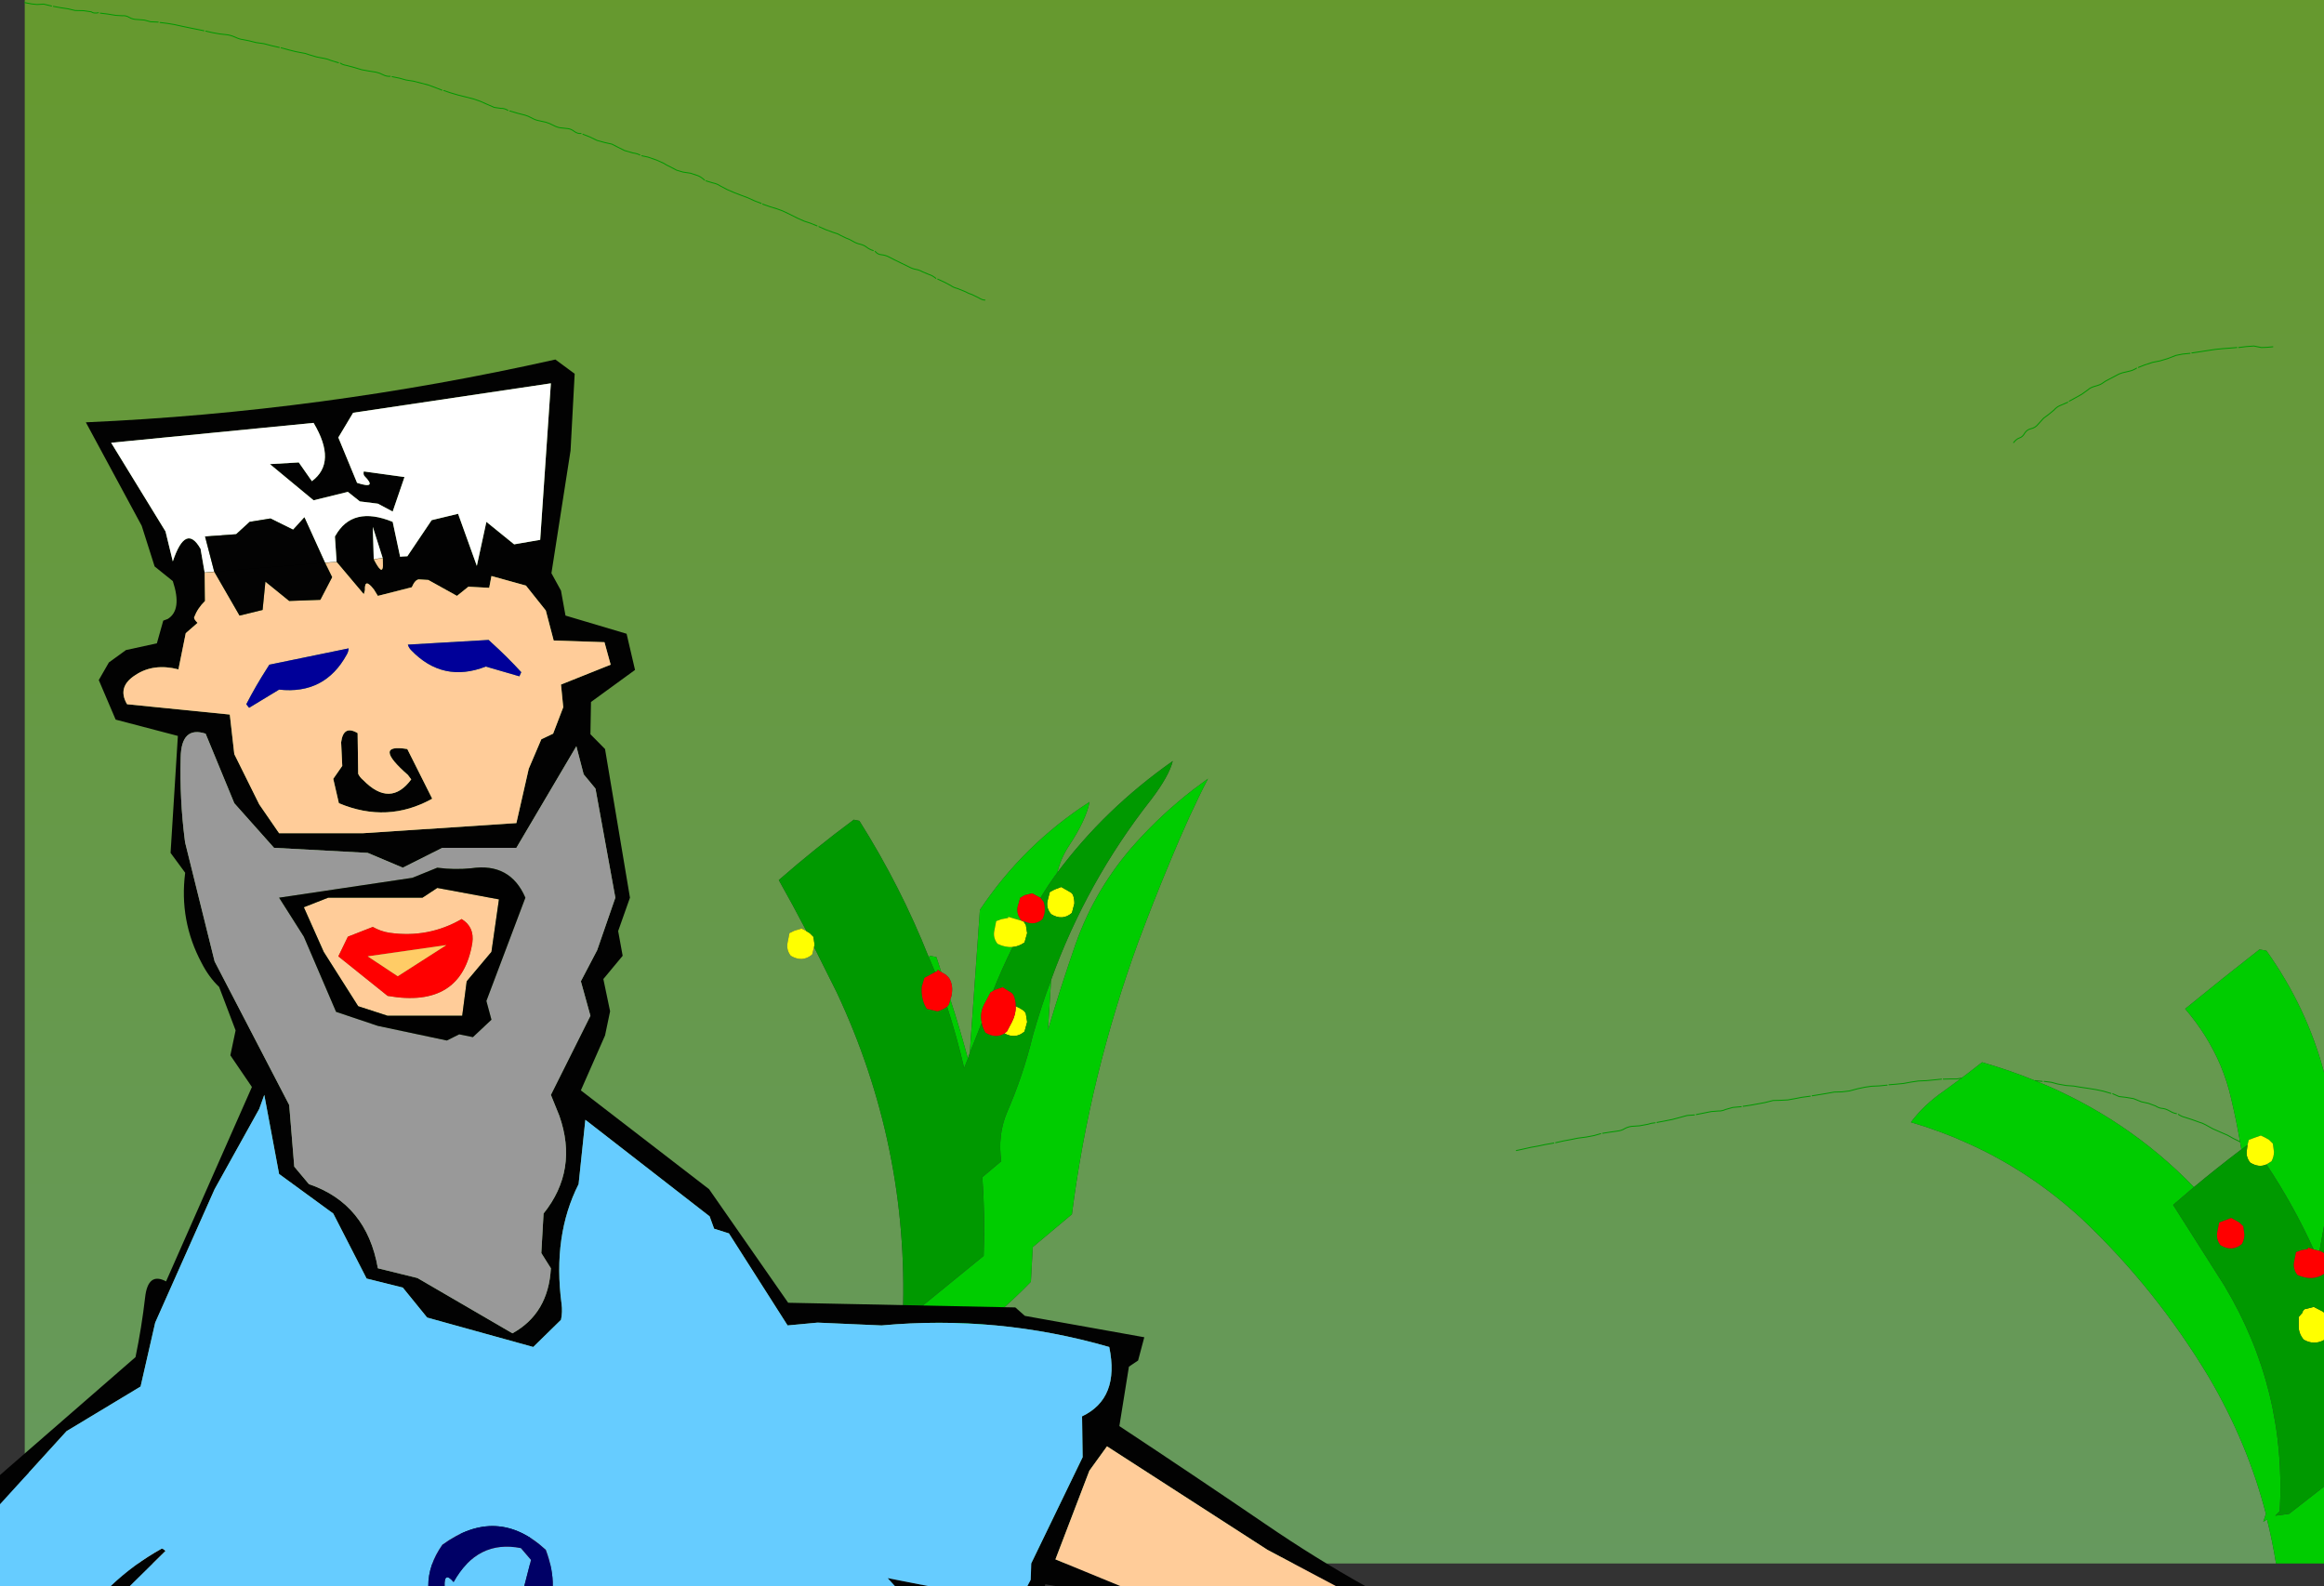 <?xml version="1.0" encoding="UTF-8" standalone="no"?>
<svg xmlns:xlink="http://www.w3.org/1999/xlink" height="423.1px" width="619.95px" xmlns="http://www.w3.org/2000/svg">
  <rect width="100%" height="100%" fill="#333333" stroke="none"/>
  <g transform="matrix(1.0, 0.0, 0.0, 1.0, 46.0, 7.1)">
    <path d="M539.25 309.55 Q521.3 291.0 496.9 281.15 490.05 278.35 482.75 276.25 L479.0 279.15 477.2 280.5 472.65 283.85 Q467.25 287.55 463.75 292.25 471.65 294.55 479.0 297.9 495.7 305.4 509.5 318.15 529.1 336.7 543.3 360.35 553.6 377.9 558.45 396.7 L557.75 398.85 558.75 398.2 Q560.2 404.0 561.15 409.95 L164.95 409.95 Q162.1 408.35 158.7 406.75 152.35 404.8 150.45 407.6 L149.15 407.6 135.65 405.1 Q126.15 402.6 111.65 404.25 111.0 400.4 104.75 400.7 L102.9 401.05 90.6 400.4 Q75.85 397.85 60.5 397.2 L60.35 397.2 37.65 394.0 34.45 393.5 33.75 393.5 Q18.05 392.15 4.15 389.95 -11.3 387.8 -28.6 386.9 L-31.15 386.6 -33.0 386.6 Q-34.85 385.95 -39.4 385.6 L-39.4 -7.1 573.95 -7.1 573.95 278.95 Q569.4 261.7 558.6 246.5 L556.75 246.15 Q547.0 253.75 536.9 262.0 542.85 268.9 546.35 277.1 548.2 281.55 549.2 286.05 550.55 291.7 551.55 297.45 L551.9 299.5 Q545.5 304.35 539.25 309.55 M200.1 341.2 Q200.85 347.85 201.25 354.65 L203.1 354.65 207.5 351.45 207.5 351.6 209.35 351.6 Q220.1 344.0 229.0 334.8 L229.5 325.55 239.95 316.8 Q244.65 279.9 257.6 244.3 261.7 233.3 266.15 222.65 271.5 209.7 276.25 200.6 L272.2 203.6 Q264.0 209.95 257.1 217.6 246.3 229.55 240.95 244.65 236.95 256.1 233.55 267.7 L234.4 254.25 Q243.85 228.1 261.1 206.15 265.85 199.9 266.85 195.9 248.7 208.65 236.05 225.65 236.95 221.9 239.1 218.6 243.75 211.6 244.65 206.8 227.0 218.2 215.4 235.6 L213.55 261.65 212.7 273.75 212.2 275.25 Q210.05 267.25 207.5 259.45 L207.8 258.6 Q208.4 255.7 207.15 253.75 L206.3 252.9 205.1 252.2 203.8 248.2 202.1 247.85 201.75 248.2 Q194.25 229.3 183.25 211.85 L181.75 211.55 Q171.55 219.1 161.75 227.65 165.55 234.4 169.15 241.3 168.55 240.9 167.8 240.6 L165.95 241.15 164.6 241.8 164.1 244.3 Q163.7 246.25 164.95 247.85 168.1 249.7 170.65 247.5 L171.15 245.5 177.2 257.6 Q196.45 298.6 194.85 343.7 195.85 343.7 196.55 344.05 L200.1 341.2" fill="url(#gradient0)" fill-rule="evenodd" stroke="none"/>
    <path d="M561.15 409.95 Q560.2 404.0 558.75 398.2 L557.75 398.85 558.45 396.7 Q553.6 377.9 543.3 360.35 529.1 336.7 509.5 318.15 495.7 305.4 479.0 297.9 471.65 294.55 463.75 292.25 467.25 287.55 472.65 283.85 L477.2 280.5 479.0 279.15 482.75 276.25 Q490.05 278.35 496.9 281.15 521.3 291.0 539.25 309.55 L533.7 314.3 547.35 335.8 Q564.0 363.55 562.15 396.0 L560.95 397.2 564.65 396.7 573.95 389.45 573.95 409.95 561.15 409.95 M551.9 299.5 L551.55 297.45 Q550.55 291.7 549.2 286.05 548.2 281.55 546.35 277.1 542.85 268.9 536.9 262.0 547.0 253.75 556.75 246.15 L558.6 246.5 Q569.4 261.7 573.95 278.95 L573.95 319.95 572.75 326.55 571.2 326.2 Q565.9 314.5 558.6 303.5 L559.95 302.65 Q560.6 301.4 560.6 300.15 L560.3 297.95 559.3 296.95 Q558.35 296.35 557.1 295.8 L555.25 296.45 553.9 296.95 553.55 298.3 551.9 299.5 M234.4 254.25 L233.55 267.7 Q236.95 256.1 240.95 244.65 246.3 229.55 257.1 217.6 264.0 209.95 272.2 203.6 L276.25 200.6 Q271.5 209.7 266.15 222.65 261.7 233.3 257.6 244.3 244.65 279.9 239.95 316.8 L229.5 325.55 229.0 334.8 Q220.1 344.0 209.35 351.6 L207.5 351.6 207.5 351.45 203.1 354.65 201.25 354.65 Q200.85 347.85 200.1 341.2 L216.4 327.9 Q216.8 317.2 216.05 306.9 L221.1 302.65 Q220.1 295.7 222.6 289.7 227.0 279.6 229.5 269.2 231.65 261.6 234.4 254.25 M201.75 248.2 L202.1 247.85 203.8 248.2 205.1 252.2 204.1 251.55 204.1 251.9 203.45 252.2 201.75 248.2 M207.5 259.45 Q210.05 267.25 212.2 275.25 L211.2 277.8 Q209.25 269.45 206.65 261.45 L207.15 260.8 207.5 259.45 M212.7 273.75 L213.55 261.65 215.4 235.6 Q227.0 218.2 244.65 206.8 243.75 211.6 239.1 218.6 236.95 221.9 236.05 225.65 233.65 228.9 231.55 232.4 L229.35 231.2 227.3 231.7 226.15 232.4 225.45 234.9 Q225.15 236.8 226.5 238.45 L226.8 238.6 222.95 237.45 222.95 237.75 221.1 238.1 219.75 238.6 219.25 241.15 Q218.85 243.05 220.1 244.65 222.1 245.65 224.15 245.5 221.3 251.2 218.9 257.25 L218.25 257.6 216.9 260.15 Q215.25 262.9 215.9 265.7 L212.7 273.75 M227.5 238.75 L227.3 239.1 226.8 238.6 227.5 238.75" fill="#00cc00" fill-rule="evenodd" stroke="none"/>
    <path d="M553.55 298.3 L553.9 296.95 555.25 296.45 557.1 295.8 Q558.35 296.35 559.3 296.95 L560.3 297.95 560.6 300.15 Q560.6 301.4 559.95 302.65 L558.6 303.5 Q556.55 304.45 554.25 303.0 553.0 301.4 553.4 299.5 L553.55 298.3 M573.95 350.35 Q571.25 351.8 568.55 350.25 567.2 348.65 567.2 346.75 L567.2 344.2 568.2 343.05 Q568.2 342.7 568.55 342.35 568.8 342.0 569.35 342.0 L571.2 341.5 573.55 342.7 573.95 343.0 573.95 350.35 M171.15 245.5 L170.65 247.5 Q168.1 249.7 164.95 247.85 163.7 246.25 164.1 244.3 L164.6 241.8 165.95 241.15 167.8 240.6 Q168.55 240.9 169.15 241.3 L170.0 241.8 171.0 242.8 171.3 245.0 171.15 245.5 M224.15 245.5 Q222.1 245.65 220.1 244.65 218.85 243.05 219.25 241.15 L219.75 238.6 221.1 238.1 222.95 237.75 222.95 237.45 226.8 238.6 227.3 239.1 227.65 239.6 228.0 241.8 227.3 244.3 Q225.7 245.4 224.15 245.5 M239.45 230.85 Q240.0 231.1 240.25 231.7 240.6 232.65 240.6 233.9 L239.95 236.4 Q237.45 238.6 234.4 236.75 233.1 235.2 233.4 233.4 L234.05 230.85 235.25 230.2 237.1 229.5 239.45 230.85 M224.95 261.3 Q226.0 261.75 226.8 262.3 227.4 262.65 227.65 263.3 L228.0 265.5 227.3 268.05 Q224.9 270.15 221.95 268.55 L222.6 268.05 223.95 265.5 Q225.05 263.35 224.95 261.3" fill="#ffff00" fill-rule="evenodd" stroke="none"/>
    <path d="M539.25 309.55 Q545.5 304.35 551.9 299.5 L553.55 298.3 553.4 299.5 Q553.0 301.4 554.25 303.0 556.55 304.45 558.6 303.5 565.9 314.5 571.2 326.2 L569.7 325.7 569.7 326.05 567.85 326.4 566.5 326.9 566.0 329.4 Q565.6 331.3 566.85 332.95 570.85 334.75 573.95 332.7 L573.95 343.0 573.55 342.7 571.2 341.5 569.35 342.0 Q568.8 342.0 568.55 342.35 568.2 342.7 568.2 343.05 L567.2 344.2 567.2 346.75 Q567.2 348.65 568.55 350.25 571.25 351.8 573.95 350.35 L573.95 389.45 564.65 396.7 560.95 397.2 562.15 396.0 Q564.0 363.55 547.35 335.8 L533.7 314.3 539.25 309.55 M572.75 326.55 L573.95 319.95 573.95 327.2 573.55 326.9 572.75 326.55 M551.35 319.0 L549.2 317.8 547.35 318.5 546.0 319.0 545.5 321.5 Q545.1 323.4 546.35 325.05 549.5 326.9 552.05 324.7 552.7 323.45 552.7 322.2 L552.4 320.0 551.35 319.0 M200.1 341.2 L196.55 344.05 Q195.85 343.7 194.85 343.7 196.45 298.6 177.2 257.6 L171.15 245.5 171.3 245.0 171.0 242.8 170.0 241.8 169.15 241.3 Q165.55 234.4 161.75 227.65 171.55 219.1 181.75 211.55 L183.25 211.85 Q194.25 229.3 201.75 248.2 L203.45 252.2 200.6 253.75 199.9 256.1 Q199.65 259.5 201.25 262.0 L204.1 262.65 Q205.35 262.3 206.3 261.65 L206.65 261.45 Q209.25 269.45 211.2 277.8 L212.2 275.25 212.7 273.75 215.9 265.7 Q216.1 267.0 216.9 268.35 219.65 270.0 221.95 268.55 224.9 270.15 227.3 268.05 L228.0 265.5 227.65 263.3 Q227.4 262.65 226.8 262.3 226.0 261.75 224.95 261.3 224.95 259.9 224.45 258.6 224.2 257.95 223.6 257.6 L221.45 256.25 219.4 256.95 218.9 257.25 Q221.3 251.2 224.15 245.5 225.7 245.4 227.3 244.3 L228.0 241.8 227.65 239.6 227.3 239.1 227.5 238.75 Q229.95 239.85 232.05 238.1 232.7 236.85 232.7 235.6 232.7 234.3 232.35 233.4 L231.55 232.4 Q233.65 228.9 236.05 225.65 248.7 208.65 266.85 195.9 265.85 199.9 261.1 206.15 243.85 228.1 234.4 254.25 231.65 261.6 229.5 269.2 227.0 279.6 222.6 289.7 220.1 295.7 221.1 302.65 L216.05 306.9 Q216.8 317.2 216.4 327.9 L200.1 341.2 M239.45 230.85 L237.1 229.5 235.25 230.2 234.05 230.85 233.4 233.4 Q233.1 235.2 234.4 236.75 237.45 238.6 239.95 236.4 L240.6 233.9 Q240.6 232.65 240.25 231.7 240.0 231.1 239.45 230.85" fill="#009900" fill-rule="evenodd" stroke="none"/>
    <path d="M571.2 326.2 L572.75 326.55 573.55 326.9 573.95 327.2 573.95 332.7 Q570.85 334.75 566.85 332.95 565.6 331.3 566.0 329.4 L566.5 326.9 567.85 326.4 569.7 326.05 569.7 325.7 571.2 326.2 M551.35 319.0 L552.4 320.0 552.7 322.2 Q552.7 323.45 552.05 324.7 549.5 326.9 546.35 325.05 545.1 323.4 545.5 321.5 L546.0 319.0 547.35 318.5 549.2 317.8 551.35 319.0 M205.1 252.2 L206.3 252.9 207.15 253.75 Q208.4 255.7 207.8 258.6 L207.5 259.45 207.15 260.8 206.65 261.45 206.3 261.65 Q205.35 262.3 204.1 262.65 L201.25 262.0 Q199.65 259.5 199.9 256.1 L200.6 253.75 203.45 252.2 204.1 251.9 204.1 251.55 205.1 252.2 M226.8 238.6 L226.5 238.45 Q225.15 236.8 225.45 234.9 L226.15 232.4 227.3 231.7 229.35 231.2 231.55 232.4 232.35 233.4 Q232.7 234.3 232.7 235.6 232.7 236.85 232.05 238.1 229.95 239.85 227.5 238.75 L226.8 238.6 M218.9 257.25 L219.4 256.95 221.45 256.25 223.6 257.6 Q224.2 257.95 224.45 258.6 224.95 259.9 224.95 261.3 225.05 263.35 223.95 265.5 L222.6 268.05 221.95 268.55 Q219.65 270.0 216.9 268.35 216.1 267.0 215.9 265.7 215.25 262.9 216.9 260.15 L218.25 257.6 218.9 257.25" fill="#ff0000" fill-rule="evenodd" stroke="none"/>
    <path d="M-39.4 385.6 Q-34.85 385.95 -33.0 386.6 L-31.15 386.6 -28.6 386.9 Q-11.3 387.8 4.15 389.95 18.05 392.15 33.75 393.5 L34.45 393.5 37.65 394.0 39.15 394.3 Q49.25 396.5 60.35 397.2 L60.5 397.2 Q75.85 397.85 90.6 400.4 L102.9 401.05 104.75 400.7 Q111.0 400.4 111.65 404.25 L110.95 404.4 Q106.0 406.75 97.85 403.9 91.85 401.65 83.7 402.25 74.5 402.85 69.75 399.35 64.4 402.55 55.3 400.4 40.45 397.25 22.85 396.0 L20.3 395.65 Q-7.55 390.75 -39.4 389.3 L-39.4 385.6 M33.75 393.5 L37.65 394.0 33.75 393.5 M60.5 397.2 L110.95 404.4 60.5 397.2" fill="#020202" fill-rule="evenodd" stroke="none"/>
    <path d="M37.65 394.0 L60.35 397.2 Q49.25 396.5 39.15 394.3 L37.65 394.0 M111.65 404.25 L112.3 404.6 110.95 404.4 111.65 404.25" fill="#fefefe" fill-rule="evenodd" stroke="none"/>
    <path d="M111.65 404.25 Q126.15 402.6 135.65 405.1 L149.15 407.6 150.45 407.6 Q152.35 404.8 158.7 406.75 162.1 408.35 164.95 409.95 L148.1 409.95 134.65 409.95 123.4 407.6 114.15 405.75 Q113.15 405.45 112.3 404.6 L111.65 404.25 M112.3 404.6 L148.1 409.95 112.3 404.6" fill="#010101" fill-rule="evenodd" stroke="none"/>
    <path d="M112.3 404.6 Q113.15 405.45 114.15 405.75 L123.4 407.6 134.65 409.95 -39.4 409.95 -39.4 389.3 Q-7.55 390.75 20.3 395.65 L22.85 396.0 Q40.45 397.25 55.3 400.4 64.4 402.55 69.75 399.35 74.5 402.85 83.7 402.25 91.85 401.65 97.85 403.9 106.0 406.75 110.95 404.4 L112.3 404.6" fill="url(#gradient1)" fill-rule="evenodd" stroke="none"/>
    <path d="M37.65 394.0 L60.35 397.2 60.5 397.2 110.95 404.4 112.3 404.6 148.1 409.95 M37.65 394.0 L33.75 393.5" fill="none" stroke="#000000" stroke-linecap="round" stroke-linejoin="round" stroke-width="0.05"/>
    <path d="M8.4 1.1 L6.45 0.7 4.7 0.35 2.55 -0.1 0.5 -0.55 -1.3 -0.85 -3.3 -1.1 M506.0 99.9 L507.75 98.95 509.35 98.05 510.95 96.9 Q511.65 96.25 512.95 95.9 514.3 95.55 514.95 95.05 515.6 94.55 516.55 94.1 L518.35 93.15 Q519.25 92.6 520.15 92.35 L522.05 91.9 Q523.0 91.7 523.95 91.1 M524.45 90.9 L526.1 90.25 528.25 89.55 530.25 89.15 532.25 88.55 534.45 87.7 536.2 87.35 538.2 87.15 M538.7 87.05 L540.7 86.75 542.95 86.4 544.95 86.1 546.9 85.9 548.9 85.75 550.7 85.6 M551.2 85.6 L553.2 85.35 555.25 85.2 557.25 85.6 558.7 85.55 560.3 85.4 M491.15 110.95 Q491.95 109.95 492.75 109.7 493.55 109.45 494.1 108.45 494.7 107.5 495.8 107.25 496.95 107.0 497.7 106.05 L499.15 104.45 500.5 103.45 501.95 102.25 Q502.65 101.45 503.5 101.1 L505.6 100.2 M406.5 290.2 L408.5 289.8 410.5 289.4 412.4 289.25 Q413.3 289.3 414.3 288.85 L416.25 288.3 418.5 288.1 M419.0 288.0 L421.0 287.7 422.65 287.4 424.8 287.0 427.0 286.45 428.95 286.4 430.9 286.3 432.85 285.95 434.65 285.6 436.9 285.3 M437.4 285.2 L439.55 284.85 441.35 284.55 443.3 284.2 445.3 284.15 447.35 283.9 449.6 283.3 451.5 282.9 453.25 282.65 455.35 282.55 457.4 282.35 M457.9 282.25 L459.8 282.1 461.8 281.9 463.7 281.55 465.7 281.25 467.9 281.15 469.95 280.95 471.9 280.75 M472.4 280.75 L474.25 280.7 475.95 280.7 477.2 280.5 M369.0 297.7 L371.0 297.25 373.15 296.85 374.85 296.5 377.15 296.2 379.25 295.8 381.0 295.3 M381.5 295.2 L383.4 294.9 385.5 294.6 Q386.65 294.45 387.4 293.95 388.2 293.5 389.2 293.35 L391.35 293.2 393.55 292.8 Q394.6 292.45 395.5 292.4 M396.0 292.3 L397.9 291.95 400.15 291.5 402.2 290.95 404.05 290.45 406.0 290.3 M358.5 299.8 L360.35 299.4 362.35 298.95 364.3 298.6 366.2 298.2 368.5 297.8 M498.8 281.35 L496.9 281.15 M517.1 284.55 L515.05 283.95 513.15 283.55 511.0 283.2 508.95 282.9 507.2 282.6 505.15 282.45 502.9 282.05 501.25 281.6 499.3 281.35 M534.6 289.95 Q533.8 289.85 532.7 289.2 531.6 288.6 530.75 288.55 529.95 288.5 529.0 287.9 L527.1 287.2 525.25 286.8 523.15 285.95 521.05 285.6 519.3 285.4 517.6 284.65 M551.55 297.45 L549.8 296.6 548.2 295.7 546.35 294.9 544.3 294.0 542.4 292.95 Q541.5 292.45 540.7 292.25 L538.9 291.6 536.9 290.95 Q536.0 290.75 535.1 290.15 M186.95 59.75 Q185.9 59.4 185.2 58.85 184.5 58.3 183.5 58.05 182.5 57.85 181.5 57.25 180.5 56.65 179.7 56.4 L178.15 55.65 Q177.45 55.2 176.3 54.9 L174.25 54.15 172.45 53.35 M203.65 67.15 Q202.75 66.4 201.9 66.15 L200.1 65.4 Q199.2 64.9 198.3 64.75 197.4 64.6 196.4 64.05 L194.35 63.05 192.6 62.2 191.05 61.4 Q190.15 60.95 189.15 60.85 188.15 60.8 187.45 59.95 M171.95 53.15 L170.1 52.4 168.55 51.9 166.75 51.1 164.45 49.95 162.75 49.15 161.25 48.6 159.45 48.05 157.45 47.35 M216.75 72.95 Q216.05 72.95 215.0 72.3 L213.25 71.45 Q212.5 71.25 211.5 70.7 L209.4 69.85 Q208.35 69.6 207.6 69.05 L206.0 68.2 204.15 67.35 M141.95 40.95 Q141.05 40.1 140.15 39.75 L138.2 39.1 136.2 38.8 134.5 38.3 132.7 37.35 Q131.7 36.9 131.05 36.45 L129.15 35.6 126.85 34.8 125.2 34.45 M124.7 34.25 Q124.0 33.85 122.85 33.7 L120.6 33.05 118.8 32.15 117.25 31.35 115.25 30.9 113.25 30.35 111.4 29.45 109.5 28.7 M157.05 47.15 L155.35 46.5 153.35 45.6 151.6 44.95 149.8 44.25 147.95 43.45 146.15 42.5 Q145.25 41.9 144.2 41.7 L142.35 41.15 M89.5 22.35 Q88.55 21.75 87.6 21.8 L85.85 21.55 84.0 20.75 82.2 19.95 80.35 19.3 78.2 18.75 76.2 18.25 74.15 17.65 72.4 17.05 M109.0 28.5 Q108.05 28.6 107.2 27.95 106.35 27.3 105.45 27.2 L103.6 27.0 Q102.65 26.9 101.55 26.3 100.5 25.75 99.6 25.5 L97.8 25.1 Q96.85 24.95 95.8 24.35 94.8 23.8 94.0 23.6 L92.05 23.1 90.0 22.5 M71.9 16.95 L70.1 16.25 68.35 15.6 66.45 15.1 64.3 14.55 62.35 14.25 60.55 13.75 58.6 13.35 M58.1 13.25 Q57.2 13.35 56.2 12.85 55.25 12.35 54.3 12.15 L52.4 11.85 50.5 11.5 48.5 10.9 46.45 10.35 Q45.45 10.2 44.8 9.75 M44.3 9.65 L42.2 9.0 Q41.3 8.6 40.6 8.5 L38.5 8.1 36.3 7.45 Q35.5 7.1 34.6 7.0 L32.8 6.65 31.0 6.2 29.0 5.65 M28.5 5.55 L26.5 5.1 24.4 4.55 22.3 4.25 20.5 3.8 18.75 3.45 Q18.0 3.4 16.7 2.8 15.45 2.25 14.4 2.15 L12.6 1.95 10.65 1.6 8.9 1.2 M-32.25 -5.5 L-34.35 -6.0 -36.15 -5.9 -37.55 -6.05 -39.4 -6.4 M-19.75 -3.7 Q-21.05 -3.45 -21.65 -3.95 L-23.7 -4.25 -25.95 -4.3 -27.85 -4.75 -29.85 -5.05 -31.75 -5.4 M-3.8 -1.2 L-5.85 -1.3 -7.5 -1.75 -9.4 -1.9 Q-10.55 -1.9 -11.5 -2.45 -12.4 -3.0 -13.35 -2.9 L-15.1 -3.0 -17.25 -3.35 -19.25 -3.6" fill="none" stroke="#009900" stroke-linecap="round" stroke-linejoin="round" stroke-width="0.25"/>
    <path d="M-46.0 394.15 L-46.0 386.35 -9.85 354.9 Q-8.2 346.9 -7.3 339.05 -6.55 332.1 -1.7 334.7 L21.2 282.85 15.45 274.4 16.85 267.75 12.45 256.15 Q9.75 253.6 7.8 249.8 1.75 238.5 3.4 225.7 L-0.5 220.4 1.45 189.2 -15.15 184.85 -19.65 174.3 -16.95 169.6 -12.4 166.3 -4.15 164.5 -2.45 158.45 -1.25 158.0 Q2.65 155.6 0.1 147.9 L-4.75 144.0 -8.2 133.15 -23.1 105.55 Q39.75 102.8 102.15 88.8 L107.3 92.6 106.2 113.1 101.1 145.8 103.65 150.45 104.85 157.1 121.15 161.95 123.4 171.6 111.65 180.15 111.5 188.75 115.4 192.7 122.05 232.35 118.9 241.25 120.1 247.85 114.95 254.05 116.75 262.65 115.4 269.1 108.95 283.75 143.15 310.1 164.25 340.4 224.85 341.65 227.4 343.9 259.25 349.6 257.6 355.8 255.15 357.45 252.6 373.3 Q272.2 386.25 291.65 399.5 304.65 408.4 318.25 416.0 L310.4 416.0 292.1 406.3 249.3 378.7 244.6 385.2 235.55 408.85 252.95 416.0 235.75 416.0 232.85 415.5 232.7 416.0 228.05 416.0 228.95 414.3 229.1 409.9 242.8 381.6 242.65 370.7 Q252.75 365.9 249.9 352.2 220.05 343.6 189.15 346.45 L172.1 345.7 164.1 346.45 148.45 321.9 144.5 320.65 143.3 317.35 110.15 291.6 108.35 308.75 Q101.4 322.45 103.8 340.7 104.1 342.8 103.65 344.95 L96.25 352.2 67.95 344.35 61.45 336.35 51.8 333.95 42.9 316.6 28.45 306.05 24.5 284.95 23.15 288.7 11.25 310.1 -4.6 345.7 -8.5 362.75 -28.25 374.65 -46.0 394.15 M62.65 141.3 L69.15 131.65 76.2 129.95 81.2 143.85 83.75 132.1 91.15 138.1 98.1 136.9 100.95 95.15 48.2 103.0 44.25 109.6 49.25 121.7 Q54.8 123.5 51.2 119.85 50.85 119.4 51.05 118.65 L61.9 120.15 58.75 129.35 54.8 127.25 50.0 126.65 46.8 124.1 37.65 126.35 26.0 116.7 33.7 116.25 37.2 121.25 Q43.95 116.25 37.65 105.7 L-16.35 111.0 -1.85 134.65 0.1 142.65 Q3.55 132.35 7.5 139.3 L8.6 145.65 8.7 153.2 Q6.7 155.15 5.8 157.55 5.65 158.0 6.7 159.05 L3.55 161.8 1.6 171.45 Q-5.05 169.75 -9.85 172.95 -14.85 176.1 -12.1 180.75 L15.3 183.5 16.5 194.05 23.15 207.45 28.45 215.15 50.9 215.15 91.75 212.45 95.05 197.95 98.4 190.1 101.55 188.6 104.25 181.55 103.65 175.5 116.9 170.2 115.25 164.2 101.7 163.75 99.6 155.75 94.3 149.1 85.1 146.55 84.5 149.7 78.95 149.4 75.9 151.85 68.25 147.6 65.65 147.45 Q64.9 147.6 64.3 148.65 L63.85 149.55 54.8 151.85 53.75 150.15 Q51.2 146.85 51.35 150.3 L51.05 151.4 43.8 142.8 43.35 136.15 43.45 135.85 Q48.0 127.7 58.75 132.1 L60.75 141.45 62.65 141.3 M53.7 142.05 Q56.0 146.55 56.15 143.85 L56.1 141.8 53.45 133.45 53.7 142.05 43.8 142.8 53.7 142.05 M60.75 141.45 L56.1 141.8 60.75 141.45 M5.8 139.3 L7.5 139.3 5.8 139.3 M5.05 145.95 L8.6 145.65 5.05 145.95 M2.2 194.95 Q1.9 206.15 3.3 217.0 L3.4 217.7 11.25 249.35 31.15 287.65 32.5 304.1 36.4 308.75 Q51.8 314.0 54.8 331.2 L65.35 333.8 90.7 348.55 Q100.3 343.25 100.95 331.2 L98.4 327.15 99.0 316.6 Q108.3 305.0 103.2 290.5 L100.95 284.95 111.5 263.85 108.95 254.65 113.3 246.35 118.15 232.35 112.85 203.25 109.7 199.45 107.75 191.95 91.75 219.05 72.0 219.05 61.45 224.35 52.1 220.4 27.1 219.05 16.5 207.15 8.85 188.6 Q2.35 186.5 2.2 194.95 M45.3 197.2 L45.0 190.9 Q45.6 186.2 49.4 188.45 L49.55 199.3 Q49.95 200.2 50.9 201.0 58.1 208.35 63.7 200.8 L62.8 199.6 Q53.15 191.15 62.65 192.7 L69.3 205.95 Q57.35 212.6 44.4 207.15 L42.9 200.65 45.3 197.2 M201.75 416.0 L192.75 416.0 190.8 413.85 201.75 416.0 M-11.4 416.0 L-16.5 416.0 Q-10.35 410.15 -2.9 406.0 -2.65 405.85 -1.85 406.6 L-11.4 416.0" fill="#020202" fill-rule="evenodd" stroke="none"/>
    <path d="M8.6 145.65 L7.5 139.3 Q3.55 132.35 0.1 142.65 L-1.85 134.65 -16.35 111.0 37.65 105.7 Q43.95 116.25 37.2 121.25 L33.7 116.25 26.0 116.7 37.65 126.35 46.8 124.1 50.0 126.65 54.8 127.25 58.75 129.35 61.9 120.15 51.05 118.65 Q50.85 119.4 51.2 119.85 54.8 123.5 49.25 121.7 L44.25 109.6 48.2 103.0 100.95 95.15 98.1 136.9 91.15 138.1 83.75 132.1 81.2 143.85 76.2 129.95 69.15 131.65 62.65 141.3 60.75 141.45 58.75 132.1 Q48.0 127.7 43.45 135.85 L43.35 136.15 43.8 142.8 40.7 143.0 35.2 130.9 32.2 134.2 26.15 131.2 20.6 132.1 17.0 135.4 8.7 136.0 11.15 145.4 8.6 145.65 M56.1 141.8 L53.7 142.05 53.45 133.45 56.1 141.8" fill="#ffffff" fill-rule="evenodd" stroke="none"/>
    <path d="M252.95 416.0 L235.55 408.85 244.6 385.2 249.3 378.7 292.1 406.3 310.4 416.0 252.95 416.0 M8.6 145.65 L11.15 145.4 17.9 157.1 24.05 155.6 24.8 148.05 31.15 153.2 39.45 152.9 42.6 146.85 40.7 143.0 43.8 142.8 51.05 151.4 51.35 150.3 Q51.2 146.85 53.75 150.15 L54.8 151.85 63.85 149.55 64.3 148.65 Q64.9 147.6 65.65 147.45 L68.25 147.6 75.9 151.85 78.95 149.4 84.5 149.7 85.1 146.55 94.3 149.1 99.6 155.75 101.7 163.75 115.25 164.2 116.9 170.2 103.65 175.5 104.25 181.55 101.55 188.6 98.4 190.1 95.05 197.95 91.75 212.45 50.9 215.15 28.45 215.15 23.15 207.45 16.5 194.05 15.3 183.5 -12.1 180.75 Q-14.85 176.1 -9.85 172.95 -5.05 169.75 1.6 171.45 L3.55 161.8 6.7 159.05 Q5.65 158.0 5.8 157.55 6.7 155.15 8.7 153.2 L8.6 145.65 M56.1 141.8 L56.15 143.85 Q56.0 146.55 53.7 142.05 L56.1 141.8 M25.25 171.15 Q22.25 175.8 19.7 180.75 L20.45 181.7 28.45 176.85 Q40.65 178.2 46.5 167.5 46.95 166.75 47.0 165.85 L25.85 170.2 25.25 171.15 M62.8 164.85 Q63.05 165.7 63.7 166.35 72.15 175.15 83.6 170.7 L92.55 173.3 93.05 172.2 Q89.25 168.05 85.15 164.35 L84.35 163.6 62.8 164.85 M45.3 197.2 L42.9 200.65 44.4 207.15 Q57.35 212.6 69.3 205.95 L62.65 192.7 Q53.15 191.15 62.8 199.6 L63.7 200.8 Q58.1 208.35 50.9 201.0 49.95 200.2 49.55 199.3 L49.4 188.45 Q45.6 186.2 45.0 190.9 L45.3 197.2 M87.1 232.8 L85.1 246.8 78.5 254.65 77.3 263.85 57.4 263.85 49.55 261.3 40.35 246.8 35.05 234.9 41.55 232.35 66.7 232.35 70.65 229.75 87.1 232.8 M53.45 240.15 L46.8 242.75 44.25 248.0 57.4 258.55 Q77.1 262.0 80.0 244.4 80.6 240.15 77.15 238.05 68.25 243.2 57.85 241.7 55.55 241.35 53.45 240.15" fill="#ffcc99" fill-rule="evenodd" stroke="none"/>
    <path d="M11.15 145.4 L8.7 136.0 17.0 135.4 20.6 132.1 26.15 131.2 32.2 134.2 35.2 130.9 40.7 143.0 42.6 146.85 39.45 152.9 31.15 153.2 24.8 148.05 24.05 155.6 17.9 157.1 11.15 145.4 40.7 143.0 11.15 145.4" fill="#030303" fill-rule="evenodd" stroke="none"/>
    <path d="M25.25 171.15 L25.85 170.2 47.0 165.85 Q46.95 166.75 46.5 167.5 40.65 178.2 28.45 176.85 L20.45 181.7 19.7 180.75 Q22.25 175.8 25.25 171.15 M62.8 164.85 L84.35 163.6 85.15 164.35 Q89.25 168.05 93.05 172.2 L92.55 173.3 83.6 170.7 Q72.15 175.15 63.7 166.35 63.05 165.7 62.8 164.85" fill="#000099" fill-rule="evenodd" stroke="none"/>
    <path d="M2.2 194.95 Q2.35 186.5 8.85 188.6 L16.5 207.15 27.1 219.05 52.1 220.4 61.45 224.35 72.0 219.05 91.75 219.05 107.75 191.95 109.7 199.45 112.85 203.25 118.15 232.35 113.3 246.35 108.95 254.65 111.5 263.85 100.95 284.95 103.2 290.5 Q108.3 305.0 99.0 316.6 L98.4 327.15 100.95 331.2 Q100.3 343.25 90.7 348.55 L65.35 333.8 54.8 331.2 Q51.8 314.0 36.4 308.75 L32.5 304.1 31.15 287.65 11.25 249.35 3.4 217.7 3.3 217.0 Q1.9 206.15 2.2 194.95 M83.75 259.9 L94.15 232.35 Q90.1 222.95 79.7 224.5 75.15 224.95 70.65 224.35 L64.0 227.05 28.45 232.35 35.05 242.75 43.65 262.8 54.8 266.55 73.2 270.45 76.5 268.8 80.15 269.55 85.1 264.9 83.75 259.9" fill="#999999" fill-rule="evenodd" stroke="none"/>
    <path d="M87.1 232.8 L70.65 229.75 66.7 232.35 41.55 232.35 35.05 234.9 40.35 246.8 49.55 261.3 57.4 263.85 77.3 263.85 78.5 254.65 85.1 246.8 87.1 232.8 M83.75 259.9 L85.1 264.9 80.15 269.55 76.5 268.8 73.2 270.45 54.8 266.55 43.65 262.8 35.05 242.75 28.45 232.35 64.0 227.05 70.65 224.35 Q75.15 224.95 79.7 224.5 90.1 222.95 94.15 232.35 L83.75 259.9" fill="#010101" fill-rule="evenodd" stroke="none"/>
    <path d="M53.45 240.15 Q55.55 241.35 57.85 241.7 68.25 243.2 77.15 238.05 80.6 240.15 80.0 244.4 77.1 262.0 57.4 258.55 L44.25 248.0 46.8 242.75 53.45 240.15 M60.1 253.3 L73.05 245.0 52.1 248.0 60.1 253.3" fill="#ff0000" fill-rule="evenodd" stroke="none"/>
    <path d="M-46.0 394.15 L-28.25 374.65 -8.5 362.75 -4.6 345.7 11.25 310.1 23.15 288.7 24.5 284.95 28.45 306.05 42.9 316.6 51.8 333.95 61.45 336.35 67.95 344.35 96.25 352.2 103.65 344.95 Q104.1 342.8 103.8 340.7 101.4 322.45 108.35 308.75 L110.15 291.6 143.3 317.35 144.5 320.65 148.45 321.9 164.1 346.45 172.1 345.7 189.15 346.45 Q220.05 343.6 249.9 352.2 252.75 365.9 242.65 370.7 L242.8 381.6 229.1 409.9 228.95 414.3 228.05 416.0 201.75 416.0 190.8 413.85 192.75 416.0 101.45 416.0 Q101.55 411.5 99.6 406.3 86.6 394.35 72.0 404.95 68.2 410.35 68.25 416.0 L-11.4 416.0 -1.85 406.6 Q-2.65 405.85 -2.9 406.0 -10.35 410.15 -16.5 416.0 L-46.0 416.0 -46.0 394.15 M93.85 416.0 L72.6 416.0 Q72.45 411.9 75.0 414.9 81.35 403.55 92.95 405.85 L95.65 409.0 93.85 416.0" fill="#66ccff" fill-rule="evenodd" stroke="none"/>
    <path d="M60.1 253.3 L52.1 248.0 73.05 245.0 60.1 253.3" fill="#ffcc66" fill-rule="evenodd" stroke="none"/>
    <path d="M101.45 416.0 L93.85 416.0 95.65 409.0 92.95 405.85 Q81.35 403.55 75.0 414.9 72.45 411.9 72.6 416.0 L68.25 416.0 Q68.2 410.35 72.0 404.95 86.6 394.35 99.6 406.3 101.55 411.5 101.45 416.0" fill="#000066" fill-rule="evenodd" stroke="none"/>
    <path d="M8.6 145.65 L11.15 145.4 40.7 143.0 43.8 142.8 53.7 142.05 56.1 141.8 60.75 141.45 62.65 141.3 M43.35 136.15 L43.45 135.85 M8.6 145.65 L5.05 145.95 M7.5 139.3 L5.8 139.3" fill="none" stroke="#000000" stroke-linecap="round" stroke-linejoin="round" stroke-width="0.05"/>
  </g>
  <defs>
    <linearGradient gradientTransform="matrix(0.0, 1.019, -1.44, 0.0, 830.35, -355.85)" gradientUnits="userSpaceOnUse" id="gradient0" spreadMethod="pad" x1="-819.2" x2="819.2">
      <stop offset="0.0" stop-color="#33cc66"/>
      <stop offset="0.467" stop-color="#669900"/>
      <stop offset="1.0" stop-color="#669966"/>
      <stop offset="1.0" stop-color="#c5998e"/>
    </linearGradient>
    <linearGradient gradientTransform="matrix(0.0, -1.182, 1.842, 0.0, 939.0, -222.35)" gradientUnits="userSpaceOnUse" id="gradient1" spreadMethod="pad" x1="-819.2" x2="819.2">
      <stop offset="0.027" stop-color="#cc9966"/>
      <stop offset="1.0" stop-color="#cc9900"/>
      <stop offset="1.0" stop-color="#ccc895"/>
      <stop offset="1.0" stop-color="#c5c709"/>
    </linearGradient>
  </defs>
</svg>
